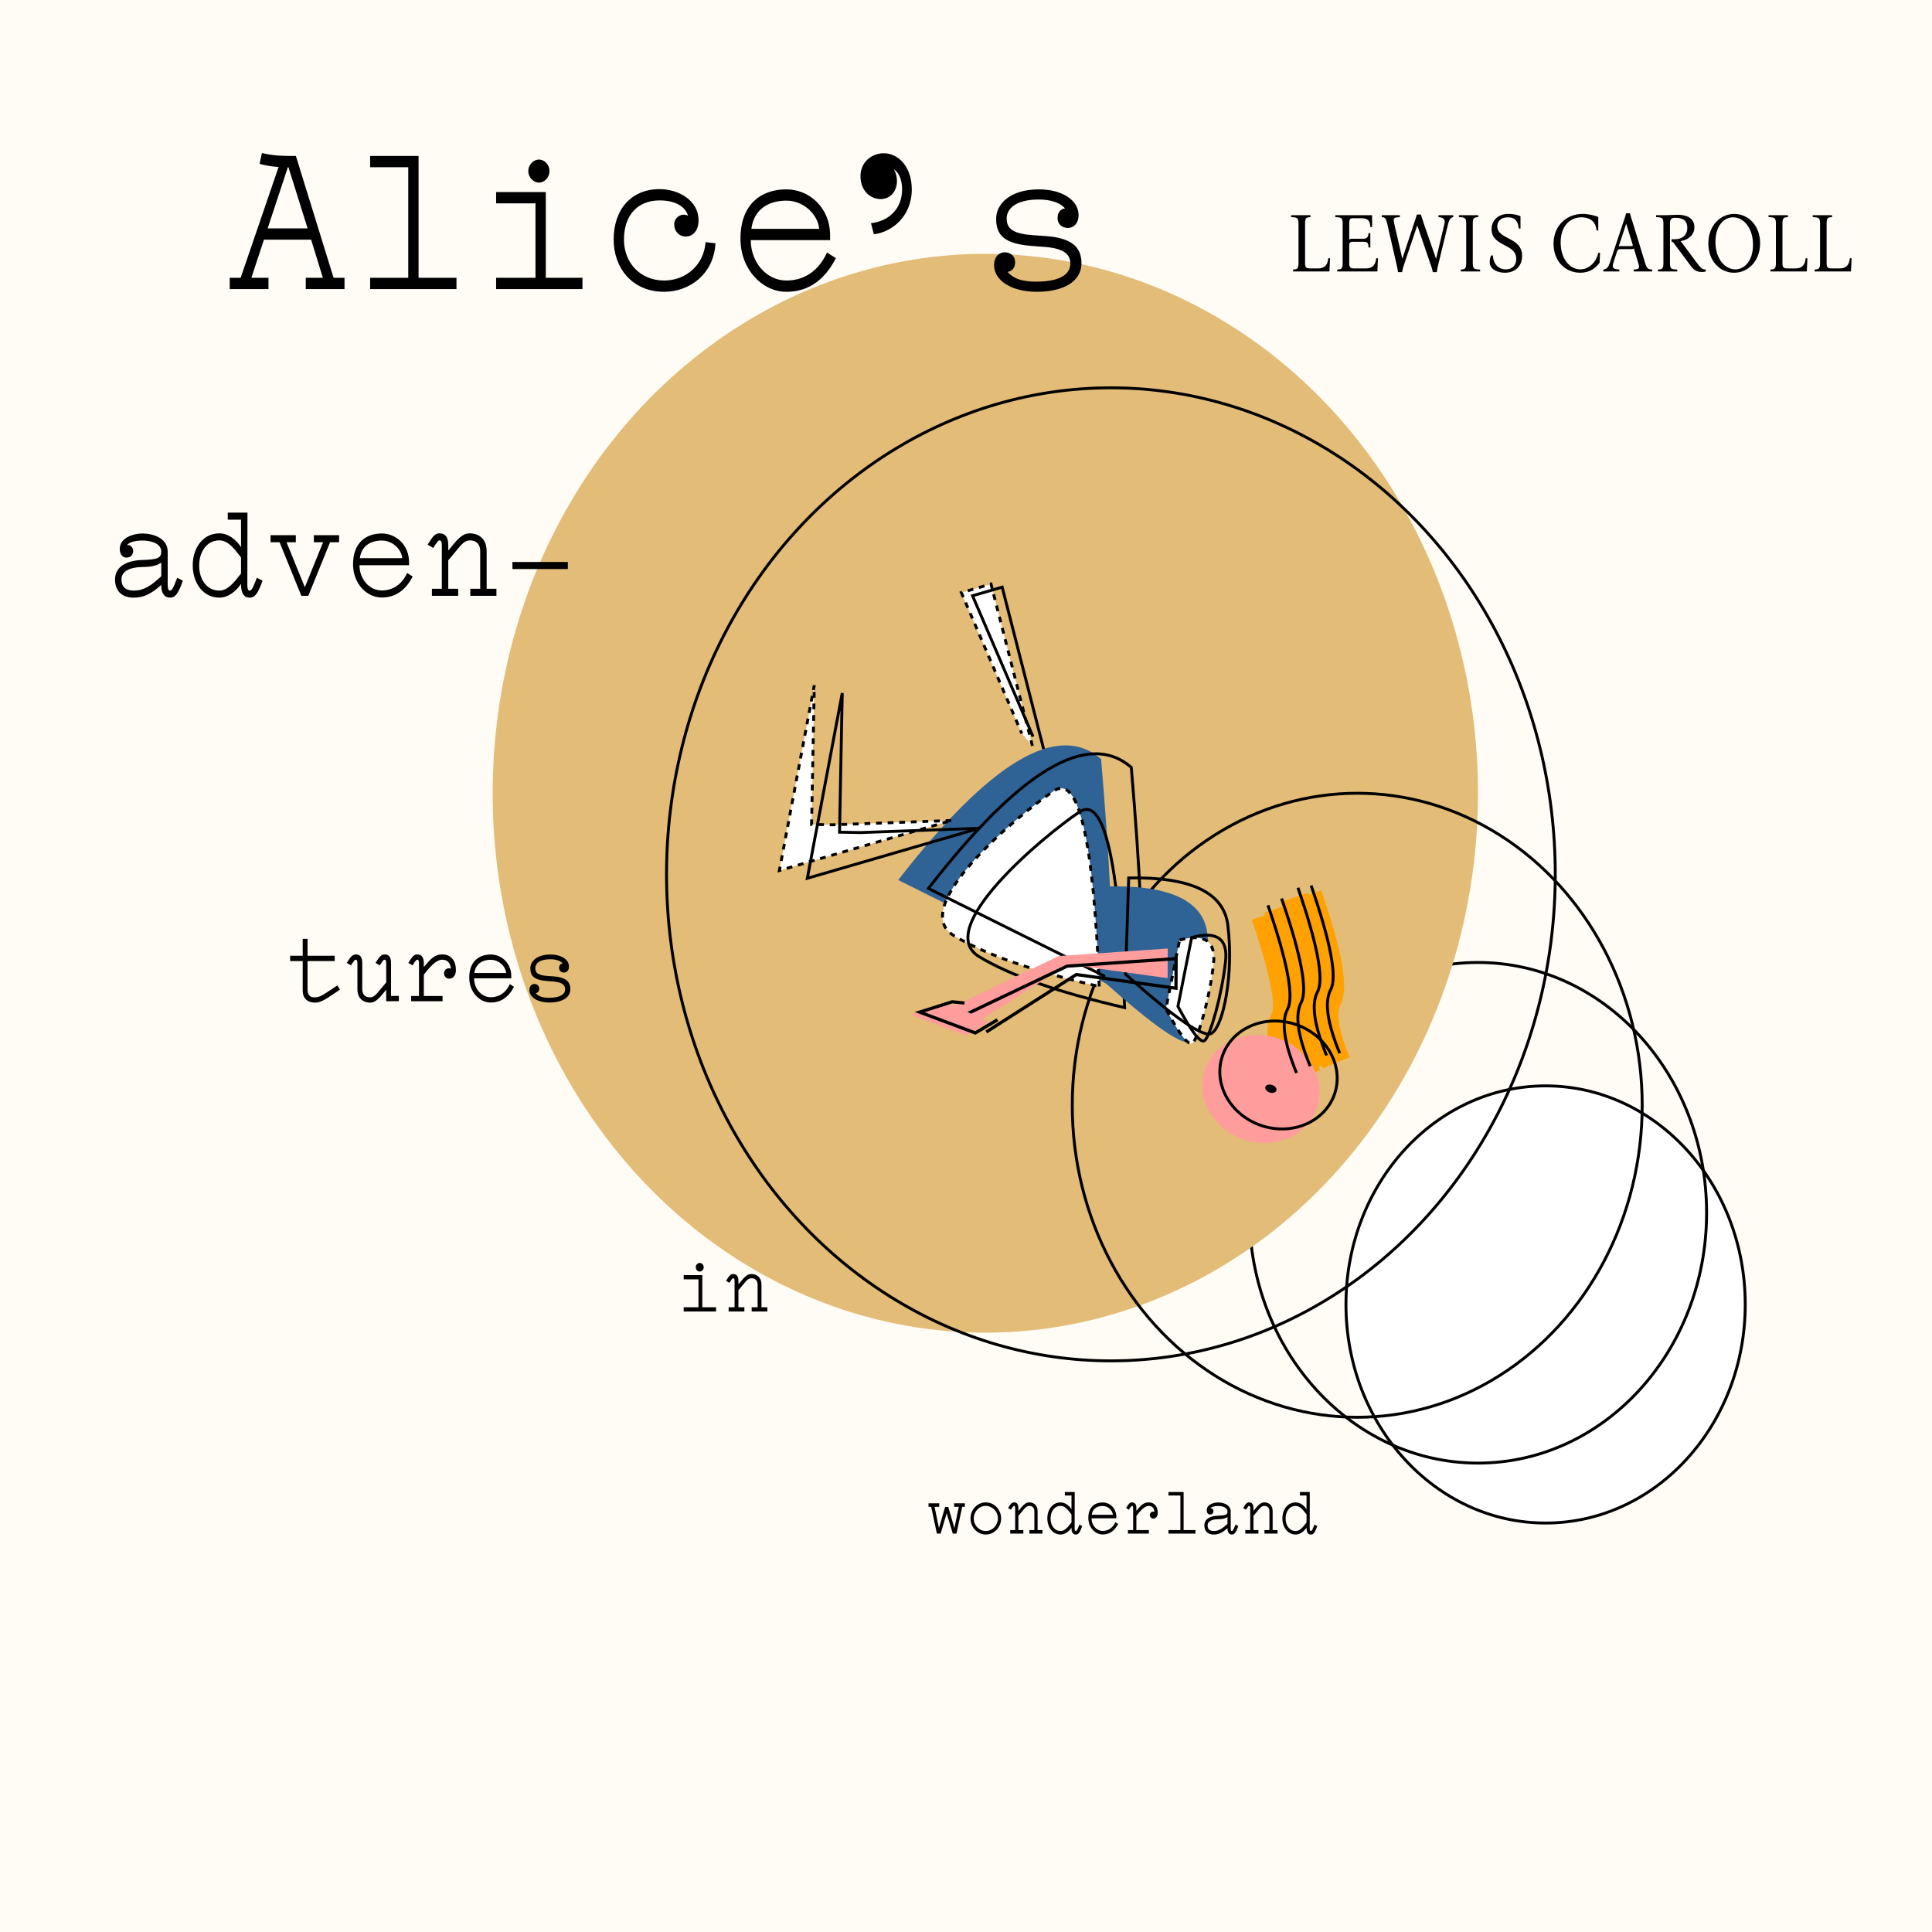 <svg width="600" height="600" xmlns="http://www.w3.org/2000/svg"><g fill="none" fill-rule="evenodd"><path fill="#FFFCF5" d="M0 0H600V600H0z"/><ellipse stroke="#000" stroke-width=".9" fill="#FFF" cx="480" cy="405.109" rx="62" ry="67.883"/><ellipse stroke="#000" stroke-width=".9" cx="459" cy="376.642" rx="71" ry="77.737"/><ellipse fill="#E3BC77" cx="306" cy="246.35" rx="153" ry="167.518"/><ellipse stroke="#000" stroke-width=".9" cx="421.5" cy="343.248" rx="88.5" ry="96.898"/><ellipse stroke="#000" stroke-width=".9" cx="345" cy="271.533" rx="138" ry="151.095"/><g transform="rotate(70 86.152 348.893)"><path d="M67.274 69.807c31.244 8.451 53.735 15.477 67.472 21.077L81.063 141.87c-24.768-39.342-29.365-63.363-13.79-72.064z" fill="#2F6395"/><path d="M133.47 94.519c-43.459-13.972-64.096-16.512-61.91-7.62 3.28 13.337 18.462 55.23 31.598 44.662 8.758-7.046 18.862-19.393 30.313-37.042z" stroke="#000" stroke-width=".9" fill="#FFF" stroke-dasharray="1.8"/><path d="M142.346 89.346c-43.46-13.972-64.096-16.512-61.91-7.62 3.28 13.337 18.462 55.23 31.598 44.662 8.757-7.046 18.86-19.393 30.312-37.042z" stroke="#000" stroke-width=".9"/><path d="M72.931 61.884c31.244 8.451 53.735 15.477 67.473 21.077l-53.683 50.987c-24.768-39.342-29.365-63.363-13.79-72.064z" stroke="#000" stroke-width=".9"/><path d="M56.166 88.452L4.533 83.355l-.637 9.562 47.53-2.684" stroke="#000" stroke-width=".9" fill="#FFF" stroke-dasharray="1.8"/><path stroke="#000" stroke-width=".9" transform="rotate(38 30.005 86.092)" d="M51.917 68.243L8.092 96.015 13.477 103.941 49.278 72.564"/><path d="M130.32 38.424c18.699.327 29.5 2.097 32.402 5.308 2.903 3.212 9.426 4.595 19.57 4.15" stroke="#FFA100" stroke-width="9"/><path d="M129.582 34.013c18.7.328 29.5 2.097 32.403 5.309 2.903 3.211 9.426 4.594 19.57 4.15" stroke="#FFA100" stroke-width="9"/><path d="M128.192 28.099c18.7.327 29.5 2.097 32.403 5.308 2.903 3.212 9.426 4.595 19.57 4.15" stroke="#FFA100" stroke-width="9"/><path d="M128.947 24.018c18.699.328 29.5 2.097 32.403 5.309 2.902 3.211 9.426 4.594 19.57 4.15" stroke="#FFA100" stroke-width="9"/><path d="M69.334 120.03l-11.34 35.052-2.368 6.167-40.32-15.574 50.354 29.868 3.674-55.514z" stroke="#000" stroke-width=".9" fill="#FFF" stroke-dasharray="1.8"/><path stroke="#000" stroke-width=".9" transform="rotate(38 59.884 135.145)" d="M57.635 108.41L70.28 143.013 72.211 149.33 30.85 161.881 88.918 154.417z"/><path d="M105.22 81.239c6.24-18.214 14.332-26.185 24.28-23.912 14.922 3.41 28.908 11.99 29.86 16.18.635 2.792-8.15 9.09-26.355 18.893L105.22 81.24z" fill="#2F6395"/><path d="M128.453 66.128c.694-8.06 4.236-10.505 10.625-7.333 9.585 4.759 19.476 11.974 20.758 14.31.854 1.557-3.388 3.006-12.725 4.346l-18.658-11.323z" stroke="#000" stroke-width=".9" fill="#FFF" stroke-dasharray="1.8"/><path d="M128.998 62.34c.694-8.06 4.236-10.504 10.625-7.332 9.585 4.758 19.476 11.974 20.758 14.31.854 1.557-3.388 3.006-12.725 4.346L128.998 62.34z" stroke="#000" stroke-width=".9"/><path d="M104.937 74.38c6.238-18.214 14.331-26.185 24.28-23.912 14.921 3.41 28.906 11.99 29.859 16.18.635 2.792-8.15 9.09-26.355 18.893L104.937 74.38z" stroke="#000" stroke-width=".9"/><ellipse fill="#FF9D9D" transform="rotate(38 180.54 58.199)" cx="180.54" cy="58.199" rx="16.583" ry="18.387"/><ellipse stroke="#000" stroke-width=".9" transform="rotate(38 178.345 51.597)" cx="178.345" cy="51.597" rx="16.583" ry="18.387"/><ellipse fill="#000" transform="rotate(38 181.546 55.278)" cx="181.546" cy="55.278" rx="1.236" ry="1.802"/><path d="M127.697 36.654c18.699.328 29.5 2.097 32.403 5.309 2.902 3.211 9.425 4.595 19.57 4.15" stroke="#000" stroke-width=".9"/><path d="M127.17 31.95c18.698.328 29.5 2.097 32.402 5.309 2.903 3.211 9.426 4.595 19.57 4.15" stroke="#000" stroke-width=".9"/><path d="M125.779 26.036c18.699.327 29.5 2.097 32.403 5.308 2.902 3.212 9.426 4.595 19.57 4.15" stroke="#000" stroke-width=".9"/><path d="M126.533 21.955c18.7.328 29.5 2.097 32.403 5.309 2.903 3.211 9.426 4.594 19.57 4.15" stroke="#000" stroke-width=".9"/><path fill="#FF9D9D" transform="rotate(158 129.846 103.299)" d="M140.23 74.733L134.783 107.438 110.908 127.602 117.71 133.787 138.621 107.089 148.785 72.811"/><path stroke="#000" transform="rotate(158 133.684 101.934)" d="M144.068 73.369L138.621 106.074 114.745 126.237 121.547 132.423 142.459 105.724 152.623 71.446"/><path fill="#FF9D9D" transform="rotate(38 126.55 141.367)" d="M122.654 140.882L123.461 144.598 129.635 153.231 130.447 134.794 124.426 129.502"/><path stroke="#000" transform="rotate(38 126.755 138.395)" d="M122.859 137.909L123.666 141.625 129.84 150.259 130.651 131.821 124.631 126.53"/></g><path d="M52.76 185.606c1.64 0 2.52-1.051 4.04-5.256l-1.76-.92c-1.24 3.198-1.6 3.986-2.28 3.986-.44 0-.68-.57-.68-1.752v-10.336c0-4.292-4.68-5.65-7.88-5.65-2.68 0-7 1.27-7 4.775 0 1.62.76 2.715 2.08 2.715s2.08-.876 2.08-2.146c0-1.139-1.2-2.058-1.92-1.664.6-1.095 2.92-1.49 4.76-1.49 1.92 0 5.88.526 5.88 3.46 0 1.971-1.16 2.453-5.96 2.584-4.32.132-8.44 1.796-8.4 6.088.04 4.03 2.68 5.606 5.76 5.606 3.36 0 5.64-1.358 8.6-3.942-.08 2.803 1.24 3.942 2.68 3.942zm-11.24-2.19c-2.4 0-3.8-1.095-3.8-3.504 0-2.627 2.88-3.766 6.36-3.81 3.56-.044 4.8-.613 6-1.357v4.204c-3.24 3.066-5.48 4.467-8.56 4.467zm35.973 2.19c1.64 0 2.52-1.051 4.04-5.256l-1.76-.92c-1.24 3.198-1.6 3.986-2.28 3.986-.44 0-.68-.57-.68-1.752l.04-22.467h-6.12v2.19h4.12v8.54c-1.56-2.409-4-4.292-6.76-4.292-4.92 0-8.24 4.38-8.24 9.942s3.32 10.029 8.24 10.029c2.72 0 5.16-1.883 6.76-4.292-.08 3.24 1.2 4.292 2.64 4.292zm-9.4-2.19c-3.76 0-6.28-3.372-6.24-7.84.04-4.335 2.44-7.751 6.24-7.751 2.76 0 4.56 2.452 6.76 5.3v4.992c-2.24 2.847-4.12 5.3-6.76 5.3zm27.654 1.62l6.76-16.642h2.8v-2.19h-7.84v2.19h2.88l-5.68 13.971-5.68-13.97h2.88v-2.19h-7.84v2.19h2.8l6.76 16.641h2.16zm22.813.526c3.6 0 7.08-1.62 9.6-6.526l-1.72-1.094c-1.68 3.678-4.52 5.43-7.88 5.43-3.88 0-6.92-3.547-6.92-7.84h15.4v-.875c0-5.518-4.12-8.978-8.48-8.978-4.88 0-8.92 2.847-8.92 9.591 0 5.912 4.2 10.292 8.92 10.292zm6.36-12.219h-13.16c.4-3.285 2.76-5.474 6.8-5.474 3.32 0 6.08 2.627 6.36 5.474zm17.373 11.693v-2.19h-3.08V174c3.52-3.985 4.52-6.175 6.72-6.175 1.4 0 3.2.657 3.2 3.372v11.65h-3.08v2.19h8.12v-2.19h-3.04v-11.65c0-4.467-3.16-5.562-5.2-5.562-2.48 0-3.96 1.97-6.72 5.343v-1.314c.12-3.24-1.28-4.029-2.72-4.029-1.28 0-2.04.876-3.24 2.803l-.44.7 1.72 1.052c1.2-1.84 1.52-2.365 1.96-2.365.48 0 .72.35.72 1.533v13.489h-3.08v2.19h8.16zm34.054-8.32v-2.19h-17.2v2.19h17.2zM97.91 311.375c2.04 0 3.84-1.511 7.68-4.04l-.81-1.314c-3.33 2.168-5.16 3.712-6.87 3.712-.99 0-2.4-.033-2.4-2.53v-8.737h8.43v-1.642h-8.43v-5.256h-1.5v5.256h-3.9v1.642h3.9v9.132c0 3.251 2.43 3.777 3.9 3.777zm16.99 0c1.86 0 2.97-1.478 5.04-4.007v3.58l3.93-.033v-1.642l-2.43.033v-9.887c.09-2.43-.87-3.022-1.95-3.022-.96 0-1.62.657-2.52 2.102l-.33.526 1.29.788c.9-1.38 1.14-1.774 1.47-1.774.36 0 .54.263.54 1.15v5.912c-2.64 2.99-3.39 4.632-5.04 4.632-1.05 0-2.4-.493-2.4-2.53v-7.784c.09-2.43-.87-3.022-1.95-3.022-.96 0-1.62.657-2.52 2.102l-.33.526 1.29.788c.9-1.38 1.14-1.774 1.47-1.774.36 0 .54.263.54 1.15v8.014c0 3.35 2.37 4.172 3.9 4.172zm22.54-.427v-1.642h-5.82v-6.603c2.67-3.514 4.32-4.631 5.7-4.664 1.8-.033 2.61 1.281 2.7 2.792-1.2-.46-2.13.427-2.13 1.413 0 1.018.78 1.708 1.62 1.708 1.05 0 2.07-.92 2.07-2.661 0-3.153-1.68-4.894-4.26-4.894-2.28 0-3.54 1.314-5.7 3.941v-.92c.09-2.43-.96-3.021-2.04-3.021-.96 0-1.53.657-2.43 2.102l-.33.526 1.29.788c.9-1.38 1.14-1.774 1.47-1.774.36 0 .54.263.54 1.15v10.117h-2.43v1.642h9.75zm14.98.394c2.7 0 5.31-1.215 7.2-4.894l-1.29-.821c-1.26 2.759-3.39 4.073-5.91 4.073-2.91 0-5.19-2.66-5.19-5.88h11.55v-.657c0-4.138-3.09-6.733-6.36-6.733-3.66 0-6.69 2.135-6.69 7.193 0 4.434 3.15 7.72 6.69 7.72zm4.77-9.164h-9.87c.3-2.464 2.07-4.106 5.1-4.106 2.49 0 4.56 1.97 4.77 4.106zm13.42 9.164c3.66 0 6.51-1.347 6.51-4.171 0-2.431-1.56-3.68-5.19-3.942l-1.89-.131c-2.73-.198-3.81-.854-3.81-2.431 0-1.314 1.2-2.76 4.68-2.76 1.95 0 3.18.56 3.81 1.282-.66.131-1.08.591-1.08 1.445 0 .821.63 1.412 1.5 1.412.84 0 1.56-.656 1.56-1.872 0-2.2-2.46-3.744-5.76-3.744-4.26 0-6.24 2.168-6.24 4.27 0 2.398 1.17 3.679 5.28 3.974l1.77.132c2.94.23 3.75 1.15 3.75 2.43 0 1.643-1.68 2.628-4.92 2.628-2.61 0-3.57-.69-4.2-1.412.66-.132 1.08-.592 1.08-1.446 0-.82-.63-1.412-1.5-1.412-.84 0-1.56.657-1.56 1.872 0 2.2 2.49 3.876 6.21 3.876zM412.864 84.307l.192-4.1h-.552c-.144 1.708-.816 3.154-3.192 3.154h-2.184c-1.44 0-1.824-.158-1.824-1.682v-12.22c0-1.812.384-1.97 1.68-2.023v-.604h-6v.604c1.896.053 2.28.21 2.28 2.024v12.219c0 1.813-.408 1.97-1.68 2.023v.605h11.28zm14.888 0l.192-4.1h-.552c-.144 1.708-.888 3.154-3.216 3.154h-3.336c-1.44 0-1.824-.158-1.824-1.682v-5.44c0-.92.312-1.156 1.176-1.156h3.336c1.128 0 1.44.368 1.488 1.787h.552v-4.467h-.552c-.048 1.13-.528 1.734-1.488 1.734h-3.384c-.504 0-.864.053-1.128.263v-4.94c0-1.524.384-1.682 1.056-1.682h2.76c2.232 0 2.664 1.051 2.736 2.733h.552v-3.679h-11.424v.604c1.896.053 2.28.21 2.28 2.024v12.219c0 1.813-.408 1.97-1.68 2.023v.605h12.456zm7.664.21c.192-.92.288-1.314.6-2.286l4.104-12.167h.048l4.152 12.167c.312.92.48 1.366.648 2.286h1.248c.12-.92.216-1.367.432-2.286l3.096-12.771c.336-1.314.84-1.945 1.584-2.024v-.604h-4.584l-.024.604c1.608.08 2.184.736 1.872 2.024l-2.568 10.826h-.072l-3.768-10.826c-.312-.946-.6-1.866-.912-2.838h-1.224l-4.512 13.664h-.048l-2.496-10.826c-.384-1.734-.216-1.945 1.728-2.024l.024-.604h-5.616v.604c.96.08 1.272.21 1.68 2.024l2.928 12.77c.216.92.312 1.367.432 2.287h1.248zm24.248-.21v-.605c-1.896-.052-2.28-.21-2.28-2.023v-12.22c0-1.812.384-1.97 1.68-2.023v-.604h-6v.604c1.896.053 2.28.21 2.28 2.024v12.219c0 1.813-.384 1.97-1.68 2.023v.605h6zm7.688.394c3.12 0 5.352-1.971 5.352-5.23 0-5.938-7.704-4.992-7.704-9.17 0-1.393.912-2.812 3.288-2.812 2.232 0 3.168 1.235 3.36 3.469h.552v-3.81c-.744-.316-1.896-.71-3.744-.71-3.192 0-5.232 1.944-5.232 4.756 0 5.466 7.656 4.388 7.656 9.171 0 1.682-.888 3.285-3.24 3.285-2.28 0-3.888-1.63-4.008-4.31h-.552c-.264.5-.432 1.34-.432 2.05 0 2.522 2.88 3.31 4.704 3.31zm23.416 0c2.952 0 4.776-1.446 6-3.101l.144-3.074h-.552c-.48 2.417-2.544 5.124-5.568 5.124-3.312 0-6.12-3.259-6.12-8.357 0-5.334 3.072-7.804 6.504-7.804 2.184 0 4.416.999 4.632 4.073h.552V67.41c-1.056-.525-3.12-.972-4.872-.972-4.872 0-9.024 3.521-9.024 9.276 0 5.334 3.6 8.987 8.304 8.987zm12.128-.394v-.605c-2.04-.079-2.28-.683-1.872-2.023l1.128-3.469c.264-.762.552-.84 1.248-.84h3.144c.336 0 .696-.027.864-.21l1.368 4.519c.552 1.76.216 1.944-1.416 2.023v.605h5.736v-.605c-1.248-.079-1.608-.184-2.184-2.023L507 68.908c-.312-.92-.6-1.76-.816-2.68h-1.176c-.216.92-.528 1.76-.84 2.68l-4.248 12.77c-.456 1.341-.984 1.945-1.992 2.024v.605h4.968zm-.192-7.805l2.304-6.963h.048l1.968 6.385c.144.42-.024.5-.432.5h-3.216c-.288 0-.528 0-.672.078zm25.832 7.962c.384 0 .792-.026 1.224-.157v-.605c-1.08 0-1.488-.341-2.808-2.102l-4.968-6.674v-.053c2.496-.42 4.224-1.997 4.224-4.31 0-2.233-1.584-3.862-5.232-3.862-1.08 0-2.184.131-4.392.131h-2.28v.604c1.896.053 2.28.21 2.28 2.024v12.219c0 1.813-.384 1.97-1.68 2.023v.605h5.976v-.605c-1.872-.052-2.256-.21-2.256-2.023v-12.22c0-1.602.552-1.812 1.704-1.812 1.848 0 3.672.525 3.672 3.1 0 2.523-1.824 3.81-4.896 3.522v.788c.336.026.48.131.888.683l4.944 6.648c.816 1.104 1.608 2.076 3.6 2.076zm10.016.237c4.368 0 8.064-3.653 8.064-9.171 0-5.545-3.72-9.092-8.04-9.092-4.344 0-8.04 3.653-8.04 9.17 0 5.545 3.72 9.093 8.016 9.093zm.36-1.051c-3.096 0-6.168-3.075-6.168-8.54 0-4.993 2.616-7.62 5.496-7.62 3.096 0 6.168 3.074 6.168 8.54 0 4.992-2.64 7.62-5.496 7.62zm22.208.657l.192-4.1h-.552c-.144 1.708-.816 3.154-3.192 3.154h-2.184c-1.44 0-1.824-.158-1.824-1.682v-12.22c0-1.812.384-1.97 1.68-2.023v-.604h-6v.604c1.896.053 2.28.21 2.28 2.024v12.219c0 1.813-.408 1.97-1.68 2.023v.605h11.28zm13.712 0l.192-4.1h-.552c-.144 1.708-.816 3.154-3.192 3.154h-2.184c-1.44 0-1.824-.158-1.824-1.682v-12.22c0-1.812.384-1.97 1.68-2.023v-.604h-6v.604c1.896.053 2.28.21 2.28 2.024v12.219c0 1.813-.408 1.97-1.68 2.023v.605h11.28zM83.376 89.78v-3.504h-5.312l3.904-11.842h14.656l3.648 11.842H94.96v3.504h12.032v-3.504H103.6L91.888 48.438l-1.242-.001c-3.384-.01-5.71-.095-9.318-.91l-.704 3.364c1.984.56 3.968.84 5.888.98L74.736 86.278h-3.392v3.504h12.032zm12.16-18.85H83.12l6.272-18.99h.192l5.952 18.99zm46.23 18.85v-3.504h-11.777V48.438h-15.04v3.504h11.84v34.335h-11.84v3.504h26.816zm25.62-33.074c1.793 0 3.265-1.682 3.265-3.574s-1.472-3.574-3.264-3.574c-1.792 0-3.328 1.682-3.328 3.574s1.536 3.574 3.328 3.574zm13.505 33.074v-3.504h-11.392V59.65h-15.424v3.503h12.224v23.124h-12.224v3.504h26.816zm25.365.84c7.872 0 15.424-5.465 15.936-15.065l-3.072-.35c-.512 7.077-6.08 11.912-12.864 11.912-7.424 0-12.48-5.536-12.48-12.683 0-7.568 4.224-12.193 11.072-12.193 4.992 0 8 1.962 8.832 4.765-1.92-1.05-4.288.49-4.288 2.593 0 2.312 1.536 3.854 3.648 3.854 2.176 0 3.904-1.892 3.904-5.045 0-6.167-6.208-9.67-12.096-9.67-8.768 0-14.272 6.236-14.272 15.696 0 8.549 5.568 16.187 15.68 16.187zm37.973 0c5.76 0 11.328-2.592 15.36-10.44l-2.752-1.752c-2.688 5.886-7.232 8.69-12.608 8.69-6.208 0-11.072-5.677-11.072-12.544h24.64v-1.401c0-8.83-6.592-14.365-13.568-14.365-7.808 0-14.272 4.555-14.272 15.346 0 9.46 6.72 16.467 14.272 16.467zm10.176-19.55H233.35c.64-5.255 4.416-8.759 10.88-8.759 5.312 0 9.728 4.205 10.176 8.76zm16.982 1.682c5.504-.63 11.776-5.465 11.776-13.944 0-7.008-4.16-11.212-8.704-11.212-3.584 0-7.232 2.593-7.232 7.148 0 4.064 2.688 7.077 6.272 7.077 3.2 0 5.056-2.663 5.056-5.536 0-1.541-.448-3.013-1.024-3.714 1.28.701 2.624 2.733 2.624 6.237 0 6.096-4.16 9.88-9.664 10.51l.896 3.434zm50.581 17.869c7.808 0 13.888-2.873 13.888-8.9 0-5.185-3.328-7.848-11.072-8.408l-4.032-.28c-5.824-.42-8.128-1.822-8.128-5.186 0-2.803 2.56-5.886 9.984-5.886 4.16 0 6.784 1.191 8.128 2.733-1.408.28-2.304 1.261-2.304 3.083 0 1.752 1.344 3.013 3.2 3.013 1.792 0 3.328-1.401 3.328-3.994 0-4.695-5.248-7.988-12.288-7.988-9.088 0-13.312 4.625-13.312 9.11 0 5.115 2.496 7.847 11.264 8.478l3.776.28c6.272.49 8 2.453 8 5.186 0 3.503-3.584 5.606-10.496 5.606-5.568 0-7.616-1.472-8.96-3.014 1.408-.28 2.304-1.26 2.304-3.083 0-1.752-1.344-3.013-3.2-3.013-1.792 0-3.328 1.402-3.328 3.994 0 4.695 5.312 8.269 13.248 8.269zM217.32 394.896c.672 0 1.224-.63 1.224-1.34 0-.71-.552-1.34-1.224-1.34-.672 0-1.248.63-1.248 1.34 0 .71.576 1.34 1.248 1.34zm5.064 12.403v-1.314h-4.272V396h-5.784v1.314h4.584v8.671h-4.584v1.314h10.056zm8.792 0v-1.314h-1.848v-5.308c2.112-2.39 2.712-3.705 4.032-3.705.84 0 1.92.394 1.92 2.024v6.99h-1.848v1.313h4.872v-1.314h-1.824v-6.99c0-2.68-1.896-3.337-3.12-3.337-1.488 0-2.376 1.183-4.032 3.206v-.788c.072-1.945-.768-2.418-1.632-2.418-.768 0-1.224.526-1.944 1.682l-.264.42 1.032.631c.72-1.103.912-1.419 1.176-1.419.288 0 .432.21.432.92v8.093h-1.848v1.314h4.896zm60.944 68.978l1.88-6.306 1.9 6.306h1.14l1.78-8.32h.82v-1.096h-3.32v1.095h1.44l-1.36 6.591-1.92-6.569h-.96l-1.92 6.57-1.36-6.592h1.44v-1.095h-3.32v1.095h.82l1.78 8.321h1.16zm14.047.285c2.6 0 4.74-2.234 4.74-4.993 0-2.759-2.14-4.992-4.74-4.992-2.62 0-4.76 2.233-4.76 4.992 0 2.76 2.14 4.993 4.76 4.993zm-.02-1.095c-2.06 0-3.74-1.752-3.74-3.898s1.68-3.92 3.74-3.897c2.06.021 3.78 1.751 3.76 3.897-.02 2.146-1.7 3.898-3.76 3.898zm11.666.81v-1.095h-1.54v-4.423c1.76-1.993 2.26-3.087 3.36-3.087.7 0 1.6.328 1.6 1.686v5.824h-1.54v1.095h4.06v-1.095h-1.52v-5.824c0-2.234-1.58-2.781-2.6-2.781-1.24 0-1.98.985-3.36 2.671v-.657c.06-1.62-.64-2.014-1.36-2.014-.64 0-1.02.438-1.62 1.401l-.22.35.86.526c.6-.92.76-1.182.98-1.182.24 0 .36.175.36.766v6.744h-1.54v1.095h4.08zm16.267.285c.82 0 1.26-.526 2.02-2.628l-.88-.46c-.62 1.599-.8 1.993-1.14 1.993-.22 0-.34-.285-.34-.876l.02-11.233h-3.06v1.095h2.06v4.27c-.78-1.205-2-2.146-3.38-2.146-2.46 0-4.12 2.19-4.12 4.97 0 2.781 1.66 5.015 4.12 5.015 1.36 0 2.58-.942 3.38-2.146-.04 1.62.6 2.146 1.32 2.146zm-4.7-1.095c-1.88 0-3.14-1.686-3.12-3.92.02-2.167 1.22-3.875 3.12-3.875 1.38 0 2.28 1.226 3.38 2.65v2.496c-1.12 1.423-2.06 2.65-3.38 2.65zm13.067 1.073c1.8 0 3.54-.81 4.8-3.263l-.86-.547c-.84 1.84-2.26 2.715-3.94 2.715-1.94 0-3.46-1.773-3.46-3.92h7.7v-.437c0-2.76-2.06-4.49-4.24-4.49-2.44 0-4.46 1.424-4.46 4.796 0 2.956 2.1 5.146 4.46 5.146zm3.18-6.11h-6.58c.2-1.642 1.38-2.737 3.4-2.737 1.66 0 3.04 1.314 3.18 2.738zm11.166 5.847v-1.095h-3.88v-4.401c1.78-2.343 2.88-3.088 3.8-3.11 1.2-.021 1.74.855 1.8 1.862-.8-.307-1.42.285-1.42.941 0 .68.52 1.14 1.08 1.14.7 0 1.38-.614 1.38-1.775 0-2.102-1.12-3.262-2.84-3.262-1.52 0-2.36.876-3.8 2.627v-.613c.06-1.62-.64-2.014-1.36-2.014-.64 0-1.02.438-1.62 1.401l-.22.35.86.526c.6-.92.76-1.182.98-1.182.24 0 .36.175.36.766v6.744h-1.62v1.095h6.5zm14.467 0v-1.095h-3.68v-11.824h-4.7v1.095h3.7v10.73h-3.7v1.094h8.38zm11.287.285c.82 0 1.26-.526 2.02-2.628l-.88-.46c-.62 1.599-.8 1.993-1.14 1.993-.22 0-.34-.285-.34-.876v-5.168c0-2.146-2.34-2.824-3.94-2.824-1.34 0-3.5.635-3.5 2.386 0 .81.38 1.358 1.04 1.358s1.04-.438 1.04-1.073c0-.57-.6-1.03-.96-.832.3-.547 1.46-.745 2.38-.745.96 0 2.94.263 2.94 1.73 0 .986-.58 1.227-2.98 1.292-2.16.066-4.22.898-4.2 3.044.02 2.015 1.34 2.803 2.88 2.803 1.68 0 2.82-.679 4.3-1.97-.04 1.4.62 1.97 1.34 1.97zm-5.62-1.095c-1.2 0-1.9-.547-1.9-1.752 0-1.314 1.44-1.883 3.18-1.905 1.78-.022 2.4-.306 3-.679v2.103c-1.62 1.532-2.74 2.233-4.28 2.233zm13.886.81v-1.095h-1.54v-4.423c1.76-1.993 2.26-3.087 3.36-3.087.7 0 1.6.328 1.6 1.686v5.824h-1.54v1.095h4.06v-1.095h-1.52v-5.824c0-2.234-1.58-2.781-2.6-2.781-1.24 0-1.98.985-3.36 2.671v-.657c.06-1.62-.64-2.014-1.36-2.014-.64 0-1.02.438-1.62 1.401l-.22.35.86.526c.6-.92.76-1.182.98-1.182.24 0 .36.175.36.766v6.744h-1.54v1.095h4.08zm16.267.285c.82 0 1.26-.526 2.02-2.628l-.88-.46c-.62 1.599-.8 1.993-1.14 1.993-.22 0-.34-.285-.34-.876l.02-11.233h-3.06v1.095h2.06v4.27c-.78-1.205-2-2.146-3.38-2.146-2.46 0-4.12 2.19-4.12 4.97 0 2.781 1.66 5.015 4.12 5.015 1.36 0 2.58-.942 3.38-2.146-.04 1.62.6 2.146 1.32 2.146zm-4.7-1.095c-1.88 0-3.14-1.686-3.12-3.92.02-2.167 1.22-3.875 3.12-3.875 1.38 0 2.28 1.226 3.38 2.65v2.496c-1.12 1.423-2.06 2.65-3.38 2.65z" fill="#000" fill-rule="nonzero"/></g></svg>